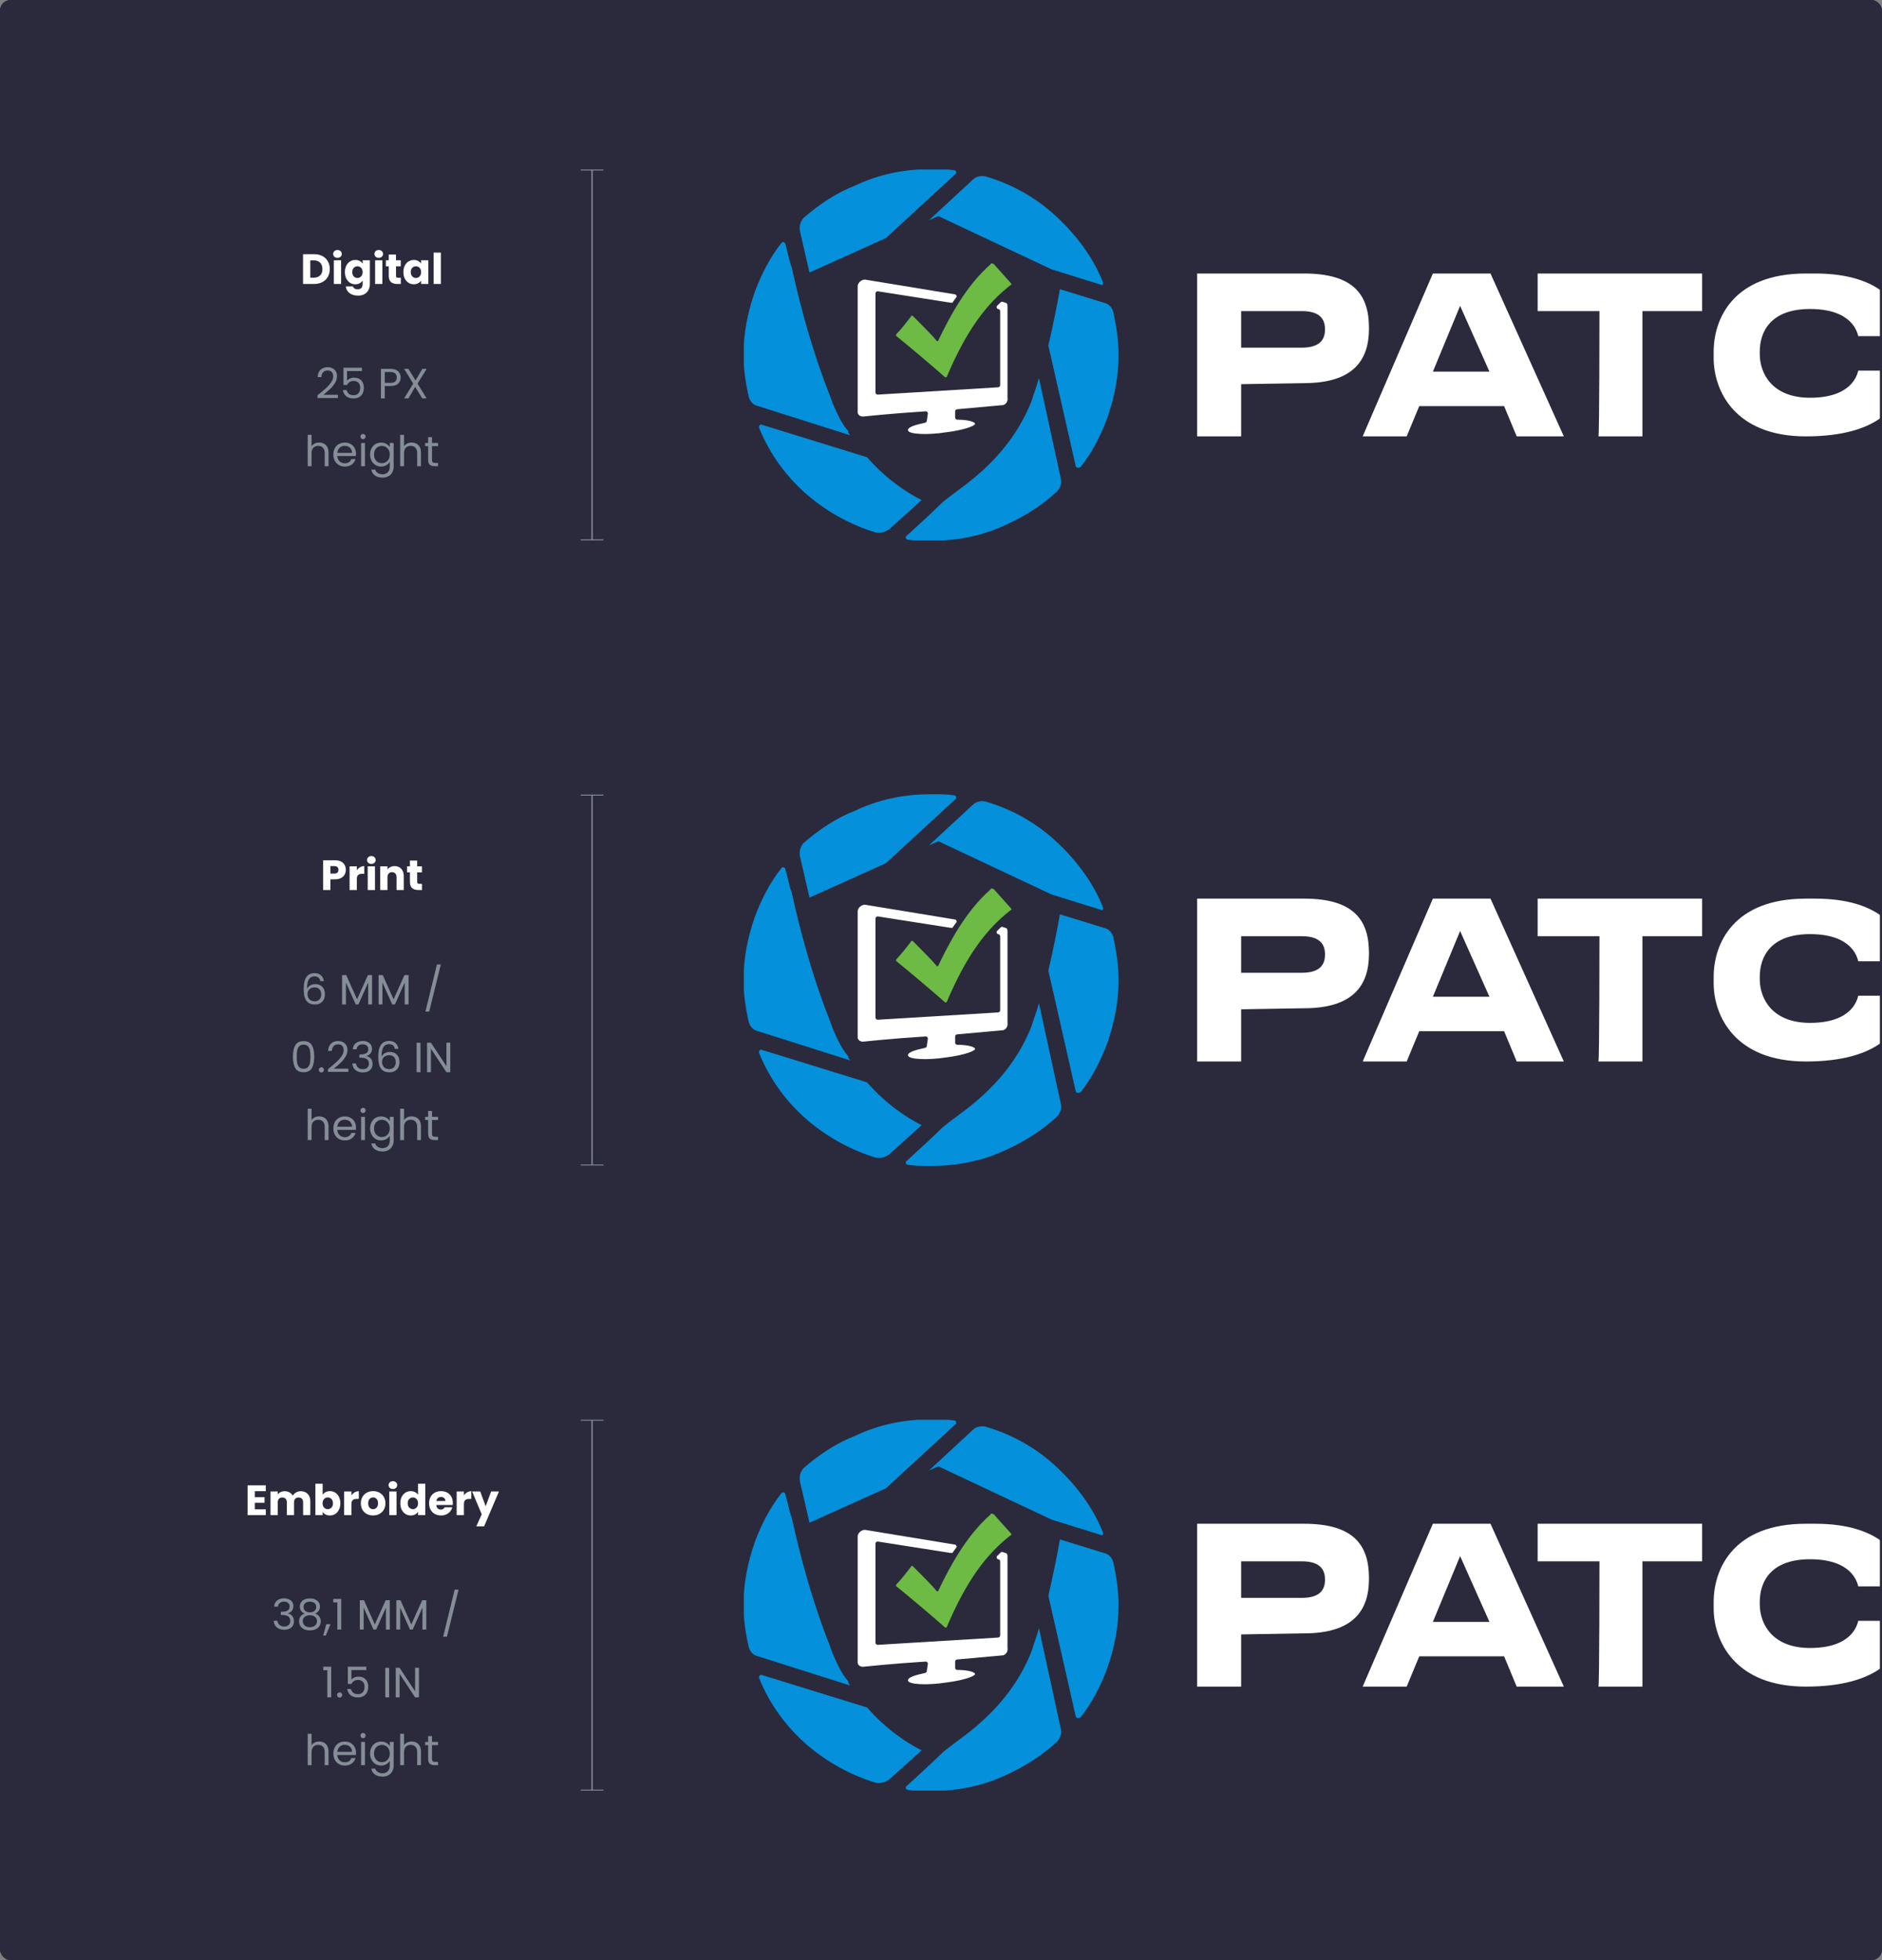 <?xml version="1.0" encoding="UTF-8"?> <svg xmlns="http://www.w3.org/2000/svg" width="888" height="925" viewBox="0 0 888 925" fill="none"><rect x="0" y="0" width="888" height="925" fill="#808080" stroke="none"/><g clip-path="url(#clip0_1130_1776)"><rect width="888" height="925" rx="5" fill="#2A2A3C"></rect><path d="M148.25 119.96C149.73 119.96 151.023 120.253 152.13 120.84C153.237 121.427 154.09 122.253 154.69 123.32C155.303 124.373 155.61 125.593 155.61 126.98C155.61 128.353 155.303 129.573 154.69 130.64C154.09 131.707 153.23 132.533 152.11 133.12C151.003 133.707 149.717 134 148.25 134H142.99V119.96H148.25ZM148.03 131.04C149.323 131.04 150.33 130.687 151.05 129.98C151.77 129.273 152.13 128.273 152.13 126.98C152.13 125.687 151.77 124.68 151.05 123.96C150.33 123.24 149.323 122.88 148.03 122.88H146.41V131.04H148.03ZM159.241 121.68C158.641 121.68 158.148 121.507 157.761 121.16C157.388 120.8 157.201 120.36 157.201 119.84C157.201 119.307 157.388 118.867 157.761 118.52C158.148 118.16 158.641 117.98 159.241 117.98C159.828 117.98 160.308 118.16 160.681 118.52C161.068 118.867 161.261 119.307 161.261 119.84C161.261 120.36 161.068 120.8 160.681 121.16C160.308 121.507 159.828 121.68 159.241 121.68ZM160.941 122.84V134H157.521V122.84H160.941ZM167.66 122.68C168.446 122.68 169.133 122.84 169.72 123.16C170.32 123.48 170.78 123.9 171.1 124.42V122.84H174.52V133.98C174.52 135.007 174.313 135.933 173.9 136.76C173.5 137.6 172.88 138.267 172.04 138.76C171.213 139.253 170.18 139.5 168.94 139.5C167.286 139.5 165.946 139.107 164.92 138.32C163.893 137.547 163.306 136.493 163.16 135.16H166.54C166.646 135.587 166.9 135.92 167.3 136.16C167.7 136.413 168.193 136.54 168.78 136.54C169.486 136.54 170.046 136.333 170.46 135.92C170.886 135.52 171.1 134.873 171.1 133.98V132.4C170.766 132.92 170.306 133.347 169.72 133.68C169.133 134 168.446 134.16 167.66 134.16C166.74 134.16 165.906 133.927 165.16 133.46C164.413 132.98 163.82 132.307 163.38 131.44C162.953 130.56 162.74 129.547 162.74 128.4C162.74 127.253 162.953 126.247 163.38 125.38C163.82 124.513 164.413 123.847 165.16 123.38C165.906 122.913 166.74 122.68 167.66 122.68ZM171.1 128.42C171.1 127.567 170.86 126.893 170.38 126.4C169.913 125.907 169.34 125.66 168.66 125.66C167.98 125.66 167.4 125.907 166.92 126.4C166.453 126.88 166.22 127.547 166.22 128.4C166.22 129.253 166.453 129.933 166.92 130.44C167.4 130.933 167.98 131.18 168.66 131.18C169.34 131.18 169.913 130.933 170.38 130.44C170.86 129.947 171.1 129.273 171.1 128.42ZM178.714 121.68C178.114 121.68 177.621 121.507 177.234 121.16C176.861 120.8 176.674 120.36 176.674 119.84C176.674 119.307 176.861 118.867 177.234 118.52C177.621 118.16 178.114 117.98 178.714 117.98C179.301 117.98 179.781 118.16 180.154 118.52C180.541 118.867 180.734 119.307 180.734 119.84C180.734 120.36 180.541 120.8 180.154 121.16C179.781 121.507 179.301 121.68 178.714 121.68ZM180.414 122.84V134H176.994V122.84H180.414ZM189.112 131.1V134H187.372C186.132 134 185.166 133.7 184.472 133.1C183.779 132.487 183.432 131.493 183.432 130.12V125.68H182.072V122.84H183.432V120.12H186.852V122.84H189.092V125.68H186.852V130.16C186.852 130.493 186.932 130.733 187.092 130.88C187.252 131.027 187.519 131.1 187.892 131.1H189.112ZM190.337 128.4C190.337 127.253 190.551 126.247 190.977 125.38C191.417 124.513 192.011 123.847 192.757 123.38C193.504 122.913 194.337 122.68 195.257 122.68C196.044 122.68 196.731 122.84 197.317 123.16C197.917 123.48 198.377 123.9 198.697 124.42V122.84H202.117V134H198.697V132.42C198.364 132.94 197.897 133.36 197.297 133.68C196.711 134 196.024 134.16 195.237 134.16C194.331 134.16 193.504 133.927 192.757 133.46C192.011 132.98 191.417 132.307 190.977 131.44C190.551 130.56 190.337 129.547 190.337 128.4ZM198.697 128.42C198.697 127.567 198.457 126.893 197.977 126.4C197.511 125.907 196.937 125.66 196.257 125.66C195.577 125.66 194.997 125.907 194.517 126.4C194.051 126.88 193.817 127.547 193.817 128.4C193.817 129.253 194.051 129.933 194.517 130.44C194.997 130.933 195.577 131.18 196.257 131.18C196.937 131.18 197.511 130.933 197.977 130.44C198.457 129.947 198.697 129.273 198.697 128.42ZM208.012 119.2V134H204.592V119.2H208.012Z" fill="white"></path><path d="M149.821 186.54C151.514 185.18 152.841 184.067 153.801 183.2C154.761 182.32 155.567 181.407 156.221 180.46C156.887 179.5 157.221 178.56 157.221 177.64C157.221 176.773 157.007 176.093 156.581 175.6C156.167 175.093 155.494 174.84 154.561 174.84C153.654 174.84 152.947 175.127 152.441 175.7C151.947 176.26 151.681 177.013 151.641 177.96H149.881C149.934 176.467 150.387 175.313 151.241 174.5C152.094 173.687 153.194 173.28 154.541 173.28C155.914 173.28 157.001 173.66 157.801 174.42C158.614 175.18 159.021 176.227 159.021 177.56C159.021 178.667 158.687 179.747 158.021 180.8C157.367 181.84 156.621 182.76 155.781 183.56C154.941 184.347 153.867 185.267 152.561 186.32H159.441V187.84H149.821V186.54ZM170.765 175.12H163.745V179.68C164.051 179.253 164.505 178.907 165.105 178.64C165.705 178.36 166.351 178.22 167.045 178.22C168.151 178.22 169.051 178.453 169.745 178.92C170.438 179.373 170.931 179.967 171.225 180.7C171.531 181.42 171.685 182.187 171.685 183C171.685 183.96 171.505 184.82 171.145 185.58C170.785 186.34 170.231 186.94 169.485 187.38C168.751 187.82 167.838 188.04 166.745 188.04C165.345 188.04 164.211 187.68 163.345 186.96C162.478 186.24 161.951 185.28 161.765 184.08H163.545C163.718 184.84 164.085 185.433 164.645 185.86C165.205 186.287 165.911 186.5 166.765 186.5C167.818 186.5 168.611 186.187 169.145 185.56C169.678 184.92 169.945 184.08 169.945 183.04C169.945 182 169.678 181.2 169.145 180.64C168.611 180.067 167.825 179.78 166.785 179.78C166.078 179.78 165.458 179.953 164.925 180.3C164.405 180.633 164.025 181.093 163.785 181.68H162.065V173.52H170.765V175.12ZM189.055 178.14C189.055 179.3 188.655 180.267 187.855 181.04C187.069 181.8 185.862 182.18 184.235 182.18H181.555V188H179.735V174.06H184.235C185.809 174.06 187.002 174.44 187.815 175.2C188.642 175.96 189.055 176.94 189.055 178.14ZM184.235 180.68C185.249 180.68 185.995 180.46 186.475 180.02C186.955 179.58 187.195 178.953 187.195 178.14C187.195 176.42 186.209 175.56 184.235 175.56H181.555V180.68H184.235ZM197.017 181.04L201.297 188H199.237L195.897 182.56L192.717 188H190.697L194.957 181.04L190.677 174.06H192.717L196.077 179.52L199.277 174.06H201.317L197.017 181.04ZM150.625 208.84C151.451 208.84 152.198 209.02 152.865 209.38C153.531 209.727 154.051 210.253 154.425 210.96C154.811 211.667 155.005 212.527 155.005 213.54V220H153.205V213.8C153.205 212.707 152.931 211.873 152.385 211.3C151.838 210.713 151.091 210.42 150.145 210.42C149.185 210.42 148.418 210.72 147.845 211.32C147.285 211.92 147.005 212.793 147.005 213.94V220H145.185V205.2H147.005V210.6C147.365 210.04 147.858 209.607 148.485 209.3C149.125 208.993 149.838 208.84 150.625 208.84ZM167.978 214.1C167.978 214.447 167.958 214.813 167.918 215.2H159.158C159.224 216.28 159.591 217.127 160.258 217.74C160.938 218.34 161.758 218.64 162.718 218.64C163.504 218.64 164.158 218.46 164.678 218.1C165.211 217.727 165.584 217.233 165.798 216.62H167.758C167.464 217.673 166.878 218.533 165.998 219.2C165.118 219.853 164.024 220.18 162.718 220.18C161.678 220.18 160.744 219.947 159.918 219.48C159.104 219.013 158.464 218.353 157.998 217.5C157.531 216.633 157.298 215.633 157.298 214.5C157.298 213.367 157.524 212.373 157.978 211.52C158.431 210.667 159.064 210.013 159.878 209.56C160.704 209.093 161.651 208.86 162.718 208.86C163.758 208.86 164.678 209.087 165.478 209.54C166.278 209.993 166.891 210.62 167.318 211.42C167.758 212.207 167.978 213.1 167.978 214.1ZM166.098 213.72C166.098 213.027 165.944 212.433 165.638 211.94C165.331 211.433 164.911 211.053 164.378 210.8C163.858 210.533 163.278 210.4 162.638 210.4C161.718 210.4 160.931 210.693 160.278 211.28C159.638 211.867 159.271 212.68 159.178 213.72H166.098ZM171.32 207.26C170.973 207.26 170.68 207.14 170.44 206.9C170.2 206.66 170.08 206.367 170.08 206.02C170.08 205.673 170.2 205.38 170.44 205.14C170.68 204.9 170.973 204.78 171.32 204.78C171.653 204.78 171.933 204.9 172.16 205.14C172.4 205.38 172.52 205.673 172.52 206.02C172.52 206.367 172.4 206.66 172.16 206.9C171.933 207.14 171.653 207.26 171.32 207.26ZM172.2 209.04V220H170.38V209.04H172.2ZM179.822 208.86C180.768 208.86 181.595 209.067 182.302 209.48C183.022 209.893 183.555 210.413 183.902 211.04V209.04H185.742V220.24C185.742 221.24 185.528 222.127 185.102 222.9C184.675 223.687 184.062 224.3 183.262 224.74C182.475 225.18 181.555 225.4 180.502 225.4C179.062 225.4 177.862 225.06 176.902 224.38C175.942 223.7 175.375 222.773 175.202 221.6H177.002C177.202 222.267 177.615 222.8 178.242 223.2C178.868 223.613 179.622 223.82 180.502 223.82C181.502 223.82 182.315 223.507 182.942 222.88C183.582 222.253 183.902 221.373 183.902 220.24V217.94C183.542 218.58 183.008 219.113 182.302 219.54C181.595 219.967 180.768 220.18 179.822 220.18C178.848 220.18 177.962 219.94 177.162 219.46C176.375 218.98 175.755 218.307 175.302 217.44C174.848 216.573 174.622 215.587 174.622 214.48C174.622 213.36 174.848 212.38 175.302 211.54C175.755 210.687 176.375 210.027 177.162 209.56C177.962 209.093 178.848 208.86 179.822 208.86ZM183.902 214.5C183.902 213.673 183.735 212.953 183.402 212.34C183.068 211.727 182.615 211.26 182.042 210.94C181.482 210.607 180.862 210.44 180.182 210.44C179.502 210.44 178.882 210.6 178.322 210.92C177.762 211.24 177.315 211.707 176.982 212.32C176.648 212.933 176.482 213.653 176.482 214.48C176.482 215.32 176.648 216.053 176.982 216.68C177.315 217.293 177.762 217.767 178.322 218.1C178.882 218.42 179.502 218.58 180.182 218.58C180.862 218.58 181.482 218.42 182.042 218.1C182.615 217.767 183.068 217.293 183.402 216.68C183.735 216.053 183.902 215.327 183.902 214.5ZM194.257 208.84C195.084 208.84 195.831 209.02 196.497 209.38C197.164 209.727 197.684 210.253 198.057 210.96C198.444 211.667 198.637 212.527 198.637 213.54V220H196.837V213.8C196.837 212.707 196.564 211.873 196.017 211.3C195.471 210.713 194.724 210.42 193.777 210.42C192.817 210.42 192.051 210.72 191.477 211.32C190.917 211.92 190.637 212.793 190.637 213.94V220H188.817V205.2H190.637V210.6C190.997 210.04 191.491 209.607 192.117 209.3C192.757 208.993 193.471 208.84 194.257 208.84ZM203.83 210.54V217C203.83 217.533 203.944 217.913 204.17 218.14C204.397 218.353 204.79 218.46 205.35 218.46H206.69V220H205.05C204.037 220 203.277 219.767 202.77 219.3C202.264 218.833 202.01 218.067 202.01 217V210.54H200.59V209.04H202.01V206.28H203.83V209.04H206.69V210.54H203.83Z" fill="#858D97"></path><g clip-path="url(#clip1_1130_1776)"><path d="M585.621 181.294V205.928H564.858V129.07H615.282C639.01 129.07 645.931 139.417 645.931 154.69V155.182C645.931 169.963 638.516 180.802 615.282 180.802L585.621 181.294ZM585.621 164.051H614.293C621.708 164.051 625.169 161.095 625.169 155.675V155.182C625.169 149.763 621.708 146.807 614.293 146.807H585.621V164.051Z" fill="white"></path><path d="M709.7 191.641H669.658L663.726 205.928H642.964L676.085 129.07H703.274L737.878 205.928H715.633L709.7 191.641ZM688.938 144.343L676.085 175.382H702.78L688.938 144.343Z" fill="white"></path><path d="M754.687 146.807H725.521V129.07H803.133V146.807H774.955V205.928H754.193C754.687 205.928 754.687 146.807 754.687 146.807Z" fill="white"></path><path d="M852.072 205.928C818.456 205.928 808.57 184.25 808.57 168.977V166.021C808.57 150.256 817.962 129.07 852.072 129.07H856.521C887.665 129.07 898.54 144.343 898.54 158.138V158.631H876.789C876.295 156.66 873.823 145.821 854.049 145.821C835.759 145.821 830.321 156.168 830.321 166.021V167.007C830.321 176.368 836.253 187.699 854.049 187.699C873.823 187.699 876.295 176.86 876.789 174.89H898.54V175.382C898.54 191.148 886.676 205.928 852.072 205.928Z" fill="white"></path><path d="M475.381 187.703V144.347C475.381 143.362 474.887 142.869 474.392 142.869L472.909 142.377C472.415 142.377 472.415 142.377 471.92 142.869C471.426 143.362 470.932 143.855 470.437 144.347C469.943 144.84 470.437 145.825 470.932 145.825C471.426 145.825 471.92 146.318 471.92 146.811V181.791C471.92 182.284 471.426 182.776 470.932 182.776L414.082 186.225C413.588 186.225 413.093 185.732 413.093 185.24V138.435C413.093 137.942 413.588 137.45 414.082 137.45L448.686 142.869C449.181 142.869 449.675 142.869 449.675 142.377C450.169 141.884 450.664 140.899 451.158 140.406C451.652 139.913 451.158 138.928 450.664 138.928L408.644 132.03C406.667 131.538 404.69 133.508 404.69 134.986V194.601C404.69 195.586 405.678 196.571 407.161 196.571C407.161 196.571 421.003 195.093 436.822 194.108C437.316 194.108 437.811 194.601 437.811 195.093L437.316 198.542C437.316 199.035 436.822 199.527 436.328 199.527C431.879 200.513 428.418 201.498 428.418 202.976C428.418 204.947 437.316 205.44 446.709 203.962C454.618 202.976 460.056 201.006 460.056 200.02C460.056 199.035 456.596 198.049 451.652 198.049C451.158 198.049 450.664 197.557 450.664 197.064V194.108C450.664 193.615 451.158 193.123 451.652 193.123C463.022 192.137 472.909 191.152 473.404 191.152C475.875 190.167 475.381 187.703 475.381 187.703Z" fill="white"></path><path d="M467.473 124.643C455.608 134.989 447.699 150.262 442.755 160.609C442.755 161.101 441.767 161.101 441.767 160.609C439.789 158.145 432.868 151.248 430.891 149.277C430.397 148.784 429.902 148.784 429.902 149.277C428.419 151.248 424.959 155.682 422.981 157.653C422.487 158.145 422.981 158.638 422.981 158.638C427.925 162.579 440.778 173.418 445.721 177.852C446.216 178.345 446.71 177.852 446.71 177.852C456.103 155.682 465.495 143.365 476.865 134.497C477.359 134.497 477.359 134.004 476.865 133.511L468.956 124.643C467.967 124.15 467.473 124.15 467.473 124.643Z" fill="#6DBA44"></path><path d="M450.17 80.299C446.709 79.807 442.754 79.807 439.294 79.807C426.441 79.807 414.577 82.27 403.207 87.689C394.309 91.138 386.399 96.558 378.984 102.963C377.501 104.933 377.006 106.904 377.501 109.367L381.95 128.582L418.037 112.324L450.664 82.27C451.653 81.777 451.158 80.299 450.17 80.299Z" fill="#0490DA"></path><path d="M500.099 136.465C499.11 142.377 497.133 152.231 494.661 163.07L507.514 219.728C507.514 220.713 508.997 221.206 509.986 220.221C515.424 213.323 519.378 205.44 522.345 197.557C525.805 187.704 527.782 177.85 527.782 167.504C527.782 160.606 526.794 154.202 525.311 147.304C524.816 145.333 523.333 143.363 520.861 142.87L500.099 136.465Z" fill="#0490DA"></path><path d="M490.211 178.344C489.223 182.285 487.739 185.734 486.751 189.183C481.313 202.978 472.415 214.802 460.056 225.148C456.596 228.104 453.135 230.568 449.181 233.524C447.203 235.002 445.226 236.48 443.248 238.451C440.282 241.407 433.856 247.319 427.924 252.738C426.935 253.231 427.429 254.709 428.418 254.709C431.878 255.202 435.339 255.202 439.294 255.202C452.147 255.202 464.011 252.738 475.381 247.319C483.785 243.378 491.694 238.451 498.615 232.046C500.098 230.568 501.087 228.104 500.592 226.134L490.211 178.344Z" fill="#0490DA"></path><path d="M434.845 235.987C428.913 233.031 418.531 226.626 409.139 215.787L359.704 200.514C358.716 200.021 357.727 201.007 358.221 201.992C363.165 214.309 371.074 225.148 381.456 234.016C390.848 241.899 401.724 247.811 413.094 251.26C415.071 251.753 417.543 251.26 419.52 249.782L434.845 235.987Z" fill="#0490DA"></path><path d="M401.23 205.442C400.735 204.949 400.241 204.457 400.241 203.471C396.781 199.53 394.803 194.603 392.826 190.169C391.343 185.735 389.366 181.301 387.883 176.867C382.939 163.072 377.996 146.321 373.547 126.121C372.063 122.179 371.569 118.238 370.58 115.282C370.58 114.296 369.097 113.804 368.603 114.789C363.165 121.687 359.211 129.569 356.244 137.452C352.784 147.306 350.807 157.16 350.807 167.506C350.807 173.911 351.795 180.808 353.278 187.213C353.773 189.184 355.256 191.154 357.727 191.647L401.23 205.442Z" fill="#0490DA"></path><path d="M520.366 133.016C515.423 120.699 507.019 109.86 497.132 100.992C487.739 92.616 476.864 86.704 464.999 83.255C463.022 82.762 460.55 83.255 459.067 84.733L438.305 103.948L442.754 101.977L496.143 127.104L519.872 134.494C519.872 134.986 520.86 134.001 520.366 133.016Z" fill="#0490DA"></path></g><path d="M279.046 254.562V80.442H279.676V254.562H284.722V255H274V254.562H279.046ZM284.722 80V80.438H274V80H284.722Z" fill="#858D97"></path><path d="M163.172 410.48C163.172 411.293 162.986 412.04 162.612 412.72C162.239 413.387 161.666 413.927 160.892 414.34C160.119 414.753 159.159 414.96 158.012 414.96H155.892V420H152.472V405.96H158.012C159.132 405.96 160.079 406.153 160.852 406.54C161.626 406.927 162.206 407.46 162.592 408.14C162.979 408.82 163.172 409.6 163.172 410.48ZM157.752 412.24C158.406 412.24 158.892 412.087 159.212 411.78C159.532 411.473 159.692 411.04 159.692 410.48C159.692 409.92 159.532 409.487 159.212 409.18C158.892 408.873 158.406 408.72 157.752 408.72H155.892V412.24H157.752ZM168.373 410.7C168.773 410.087 169.273 409.607 169.873 409.26C170.473 408.9 171.14 408.72 171.873 408.72V412.34H170.933C170.08 412.34 169.44 412.527 169.013 412.9C168.586 413.26 168.373 413.9 168.373 414.82V420H164.953V408.84H168.373V410.7ZM175.228 407.68C174.628 407.68 174.134 407.507 173.748 407.16C173.374 406.8 173.188 406.36 173.188 405.84C173.188 405.307 173.374 404.867 173.748 404.52C174.134 404.16 174.628 403.98 175.228 403.98C175.814 403.98 176.294 404.16 176.668 404.52C177.054 404.867 177.248 405.307 177.248 405.84C177.248 406.36 177.054 406.8 176.668 407.16C176.294 407.507 175.814 407.68 175.228 407.68ZM176.928 408.84V420H173.508V408.84H176.928ZM186.206 408.72C187.513 408.72 188.553 409.147 189.326 410C190.113 410.84 190.506 412 190.506 413.48V420H187.106V413.94C187.106 413.193 186.913 412.613 186.526 412.2C186.139 411.787 185.619 411.58 184.966 411.58C184.313 411.58 183.793 411.787 183.406 412.2C183.019 412.613 182.826 413.193 182.826 413.94V420H179.406V408.84H182.826V410.32C183.173 409.827 183.639 409.44 184.226 409.16C184.813 408.867 185.473 408.72 186.206 408.72ZM199.103 417.1V420H197.363C196.123 420 195.156 419.7 194.463 419.1C193.769 418.487 193.423 417.493 193.423 416.12V411.68H192.063V408.84H193.423V406.12H196.843V408.84H199.083V411.68H196.843V416.16C196.843 416.493 196.923 416.733 197.083 416.88C197.243 417.027 197.509 417.1 197.883 417.1H199.103Z" fill="white"></path><path d="M151.138 462.98C150.845 461.5 149.931 460.76 148.398 460.76C147.211 460.76 146.325 461.22 145.738 462.14C145.151 463.047 144.865 464.547 144.878 466.64C145.185 465.947 145.691 465.407 146.398 465.02C147.118 464.62 147.918 464.42 148.798 464.42C150.171 464.42 151.265 464.847 152.078 465.7C152.905 466.553 153.318 467.733 153.318 469.24C153.318 470.147 153.138 470.96 152.778 471.68C152.431 472.4 151.898 472.973 151.178 473.4C150.471 473.827 149.611 474.04 148.598 474.04C147.225 474.04 146.151 473.733 145.378 473.12C144.605 472.507 144.065 471.66 143.758 470.58C143.451 469.5 143.298 468.167 143.298 466.58C143.298 461.687 145.005 459.24 148.418 459.24C149.725 459.24 150.751 459.593 151.498 460.3C152.245 461.007 152.685 461.9 152.818 462.98H151.138ZM148.418 465.96C147.845 465.96 147.305 466.08 146.798 466.32C146.291 466.547 145.878 466.9 145.558 467.38C145.251 467.847 145.098 468.42 145.098 469.1C145.098 470.113 145.391 470.94 145.978 471.58C146.565 472.207 147.405 472.52 148.498 472.52C149.431 472.52 150.171 472.233 150.718 471.66C151.278 471.073 151.558 470.287 151.558 469.3C151.558 468.26 151.291 467.447 150.758 466.86C150.225 466.26 149.445 465.96 148.418 465.96ZM175.545 460.16V474H173.725V463.68L169.125 474H167.845L163.225 463.66V474H161.405V460.16H163.365L168.485 471.6L173.605 460.16H175.545ZM192.772 460.16V474H190.952V463.68L186.352 474H185.072L180.452 463.66V474H178.632V460.16H180.592L185.712 471.6L190.832 460.16H192.772ZM207.99 455.16L202.51 477.4H200.71L206.17 455.16H207.99ZM138.215 498.62C138.215 496.327 138.588 494.54 139.335 493.26C140.081 491.967 141.388 491.32 143.255 491.32C145.108 491.32 146.408 491.967 147.155 493.26C147.901 494.54 148.275 496.327 148.275 498.62C148.275 500.953 147.901 502.767 147.155 504.06C146.408 505.353 145.108 506 143.255 506C141.388 506 140.081 505.353 139.335 504.06C138.588 502.767 138.215 500.953 138.215 498.62ZM146.475 498.62C146.475 497.46 146.395 496.48 146.235 495.68C146.088 494.867 145.775 494.213 145.295 493.72C144.828 493.227 144.148 492.98 143.255 492.98C142.348 492.98 141.655 493.227 141.175 493.72C140.708 494.213 140.395 494.867 140.235 495.68C140.088 496.48 140.015 497.46 140.015 498.62C140.015 499.82 140.088 500.827 140.235 501.64C140.395 502.453 140.708 503.107 141.175 503.6C141.655 504.093 142.348 504.34 143.255 504.34C144.148 504.34 144.828 504.093 145.295 503.6C145.775 503.107 146.088 502.453 146.235 501.64C146.395 500.827 146.475 499.82 146.475 498.62ZM151.653 506.12C151.307 506.12 151.013 506 150.773 505.76C150.533 505.52 150.413 505.227 150.413 504.88C150.413 504.533 150.533 504.24 150.773 504C151.013 503.76 151.307 503.64 151.653 503.64C151.987 503.64 152.267 503.76 152.493 504C152.733 504.24 152.853 504.533 152.853 504.88C152.853 505.227 152.733 505.52 152.493 505.76C152.267 506 151.987 506.12 151.653 506.12ZM154.752 504.54C156.446 503.18 157.772 502.067 158.732 501.2C159.692 500.32 160.499 499.407 161.152 498.46C161.819 497.5 162.152 496.56 162.152 495.64C162.152 494.773 161.939 494.093 161.512 493.6C161.099 493.093 160.426 492.84 159.492 492.84C158.586 492.84 157.879 493.127 157.372 493.7C156.879 494.26 156.612 495.013 156.572 495.96H154.812C154.866 494.467 155.319 493.313 156.172 492.5C157.026 491.687 158.126 491.28 159.472 491.28C160.846 491.28 161.932 491.66 162.732 492.42C163.546 493.18 163.952 494.227 163.952 495.56C163.952 496.667 163.619 497.747 162.952 498.8C162.299 499.84 161.552 500.76 160.712 501.56C159.872 502.347 158.799 503.267 157.492 504.32H164.372V505.84H154.752V504.54ZM166.436 495.18C166.53 493.953 167.003 492.993 167.856 492.3C168.71 491.607 169.816 491.26 171.176 491.26C172.083 491.26 172.863 491.427 173.516 491.76C174.183 492.08 174.683 492.52 175.016 493.08C175.363 493.64 175.536 494.273 175.536 494.98C175.536 495.807 175.296 496.52 174.816 497.12C174.35 497.72 173.736 498.107 172.976 498.28V498.38C173.843 498.593 174.53 499.013 175.036 499.64C175.543 500.267 175.796 501.087 175.796 502.1C175.796 502.86 175.623 503.547 175.276 504.16C174.93 504.76 174.41 505.233 173.716 505.58C173.023 505.927 172.19 506.1 171.216 506.1C169.803 506.1 168.643 505.733 167.736 505C166.83 504.253 166.323 503.2 166.216 501.84H167.976C168.07 502.64 168.396 503.293 168.956 503.8C169.516 504.307 170.263 504.56 171.196 504.56C172.13 504.56 172.836 504.32 173.316 503.84C173.81 503.347 174.056 502.713 174.056 501.94C174.056 500.94 173.723 500.22 173.056 499.78C172.39 499.34 171.383 499.12 170.036 499.12H169.576V497.6H170.056C171.283 497.587 172.21 497.387 172.836 497C173.463 496.6 173.776 495.987 173.776 495.16C173.776 494.453 173.543 493.887 173.076 493.46C172.623 493.033 171.97 492.82 171.116 492.82C170.29 492.82 169.623 493.033 169.116 493.46C168.61 493.887 168.31 494.46 168.216 495.18H166.436ZM186.314 494.98C186.02 493.5 185.107 492.76 183.574 492.76C182.387 492.76 181.5 493.22 180.914 494.14C180.327 495.047 180.04 496.547 180.054 498.64C180.36 497.947 180.867 497.407 181.574 497.02C182.294 496.62 183.094 496.42 183.974 496.42C185.347 496.42 186.44 496.847 187.254 497.7C188.08 498.553 188.494 499.733 188.494 501.24C188.494 502.147 188.314 502.96 187.954 503.68C187.607 504.4 187.074 504.973 186.354 505.4C185.647 505.827 184.787 506.04 183.774 506.04C182.4 506.04 181.327 505.733 180.554 505.12C179.78 504.507 179.24 503.66 178.934 502.58C178.627 501.5 178.474 500.167 178.474 498.58C178.474 493.687 180.18 491.24 183.594 491.24C184.9 491.24 185.927 491.593 186.674 492.3C187.42 493.007 187.86 493.9 187.994 494.98H186.314ZM183.594 497.96C183.02 497.96 182.48 498.08 181.974 498.32C181.467 498.547 181.054 498.9 180.734 499.38C180.427 499.847 180.274 500.42 180.274 501.1C180.274 502.113 180.567 502.94 181.154 503.58C181.74 504.207 182.58 504.52 183.674 504.52C184.607 504.52 185.347 504.233 185.894 503.66C186.454 503.073 186.734 502.287 186.734 501.3C186.734 500.26 186.467 499.447 185.934 498.86C185.4 498.26 184.62 497.96 183.594 497.96ZM198.401 492.06V506H196.581V492.06H198.401ZM212.463 506H210.643L203.323 494.9V506H201.503V492.04H203.323L210.643 503.12V492.04H212.463V506ZM150.625 526.84C151.451 526.84 152.198 527.02 152.865 527.38C153.531 527.727 154.051 528.253 154.425 528.96C154.811 529.667 155.005 530.527 155.005 531.54V538H153.205V531.8C153.205 530.707 152.931 529.873 152.385 529.3C151.838 528.713 151.091 528.42 150.145 528.42C149.185 528.42 148.418 528.72 147.845 529.32C147.285 529.92 147.005 530.793 147.005 531.94V538H145.185V523.2H147.005V528.6C147.365 528.04 147.858 527.607 148.485 527.3C149.125 526.993 149.838 526.84 150.625 526.84ZM167.978 532.1C167.978 532.447 167.958 532.813 167.918 533.2H159.158C159.224 534.28 159.591 535.127 160.258 535.74C160.938 536.34 161.758 536.64 162.718 536.64C163.504 536.64 164.158 536.46 164.678 536.1C165.211 535.727 165.584 535.233 165.798 534.62H167.758C167.464 535.673 166.878 536.533 165.998 537.2C165.118 537.853 164.024 538.18 162.718 538.18C161.678 538.18 160.744 537.947 159.918 537.48C159.104 537.013 158.464 536.353 157.998 535.5C157.531 534.633 157.298 533.633 157.298 532.5C157.298 531.367 157.524 530.373 157.978 529.52C158.431 528.667 159.064 528.013 159.878 527.56C160.704 527.093 161.651 526.86 162.718 526.86C163.758 526.86 164.678 527.087 165.478 527.54C166.278 527.993 166.891 528.62 167.318 529.42C167.758 530.207 167.978 531.1 167.978 532.1ZM166.098 531.72C166.098 531.027 165.944 530.433 165.638 529.94C165.331 529.433 164.911 529.053 164.378 528.8C163.858 528.533 163.278 528.4 162.638 528.4C161.718 528.4 160.931 528.693 160.278 529.28C159.638 529.867 159.271 530.68 159.178 531.72H166.098ZM171.32 525.26C170.973 525.26 170.68 525.14 170.44 524.9C170.2 524.66 170.08 524.367 170.08 524.02C170.08 523.673 170.2 523.38 170.44 523.14C170.68 522.9 170.973 522.78 171.32 522.78C171.653 522.78 171.933 522.9 172.16 523.14C172.4 523.38 172.52 523.673 172.52 524.02C172.52 524.367 172.4 524.66 172.16 524.9C171.933 525.14 171.653 525.26 171.32 525.26ZM172.2 527.04V538H170.38V527.04H172.2ZM179.822 526.86C180.768 526.86 181.595 527.067 182.302 527.48C183.022 527.893 183.555 528.413 183.902 529.04V527.04H185.742V538.24C185.742 539.24 185.528 540.127 185.102 540.9C184.675 541.687 184.062 542.3 183.262 542.74C182.475 543.18 181.555 543.4 180.502 543.4C179.062 543.4 177.862 543.06 176.902 542.38C175.942 541.7 175.375 540.773 175.202 539.6H177.002C177.202 540.267 177.615 540.8 178.242 541.2C178.868 541.613 179.622 541.82 180.502 541.82C181.502 541.82 182.315 541.507 182.942 540.88C183.582 540.253 183.902 539.373 183.902 538.24V535.94C183.542 536.58 183.008 537.113 182.302 537.54C181.595 537.967 180.768 538.18 179.822 538.18C178.848 538.18 177.962 537.94 177.162 537.46C176.375 536.98 175.755 536.307 175.302 535.44C174.848 534.573 174.622 533.587 174.622 532.48C174.622 531.36 174.848 530.38 175.302 529.54C175.755 528.687 176.375 528.027 177.162 527.56C177.962 527.093 178.848 526.86 179.822 526.86ZM183.902 532.5C183.902 531.673 183.735 530.953 183.402 530.34C183.068 529.727 182.615 529.26 182.042 528.94C181.482 528.607 180.862 528.44 180.182 528.44C179.502 528.44 178.882 528.6 178.322 528.92C177.762 529.24 177.315 529.707 176.982 530.32C176.648 530.933 176.482 531.653 176.482 532.48C176.482 533.32 176.648 534.053 176.982 534.68C177.315 535.293 177.762 535.767 178.322 536.1C178.882 536.42 179.502 536.58 180.182 536.58C180.862 536.58 181.482 536.42 182.042 536.1C182.615 535.767 183.068 535.293 183.402 534.68C183.735 534.053 183.902 533.327 183.902 532.5ZM194.257 526.84C195.084 526.84 195.831 527.02 196.497 527.38C197.164 527.727 197.684 528.253 198.057 528.96C198.444 529.667 198.637 530.527 198.637 531.54V538H196.837V531.8C196.837 530.707 196.564 529.873 196.017 529.3C195.471 528.713 194.724 528.42 193.777 528.42C192.817 528.42 192.051 528.72 191.477 529.32C190.917 529.92 190.637 530.793 190.637 531.94V538H188.817V523.2H190.637V528.6C190.997 528.04 191.491 527.607 192.117 527.3C192.757 526.993 193.471 526.84 194.257 526.84ZM203.83 528.54V535C203.83 535.533 203.944 535.913 204.17 536.14C204.397 536.353 204.79 536.46 205.35 536.46H206.69V538H205.05C204.037 538 203.277 537.767 202.77 537.3C202.264 536.833 202.01 536.067 202.01 535V528.54H200.59V527.04H202.01V524.28H203.83V527.04H206.69V528.54H203.83Z" fill="#858D97"></path><g clip-path="url(#clip2_1130_1776)"><path d="M585.621 476.294V500.928H564.858V424.07H615.282C639.01 424.07 645.931 434.417 645.931 449.69V450.182C645.931 464.963 638.516 475.802 615.282 475.802L585.621 476.294ZM585.621 459.051H614.293C621.708 459.051 625.169 456.095 625.169 450.675V450.182C625.169 444.763 621.708 441.807 614.293 441.807H585.621V459.051Z" fill="white"></path><path d="M709.7 486.641H669.658L663.726 500.928H642.964L676.085 424.07H703.274L737.878 500.928H715.633L709.7 486.641ZM688.938 439.343L676.085 470.382H702.78L688.938 439.343Z" fill="white"></path><path d="M754.687 441.807H725.521V424.07H803.133V441.807H774.955V500.928H754.193C754.687 500.928 754.687 441.807 754.687 441.807Z" fill="white"></path><path d="M852.072 500.928C818.456 500.928 808.57 479.25 808.57 463.977V461.021C808.57 445.256 817.962 424.07 852.072 424.07H856.521C887.665 424.07 898.54 439.343 898.54 453.138V453.631H876.789C876.295 451.66 873.823 440.821 854.049 440.821C835.759 440.821 830.321 451.168 830.321 461.021V462.007C830.321 471.368 836.253 482.699 854.049 482.699C873.823 482.699 876.295 471.86 876.789 469.89H898.54V470.382C898.54 486.148 886.676 500.928 852.072 500.928Z" fill="white"></path><path d="M475.381 482.703V439.347C475.381 438.362 474.887 437.869 474.392 437.869L472.909 437.377C472.415 437.377 472.415 437.377 471.92 437.869C471.426 438.362 470.932 438.855 470.437 439.347C469.943 439.84 470.437 440.825 470.932 440.825C471.426 440.825 471.92 441.318 471.92 441.811V476.791C471.92 477.284 471.426 477.776 470.932 477.776L414.082 481.225C413.588 481.225 413.093 480.732 413.093 480.24V433.435C413.093 432.942 413.588 432.45 414.082 432.45L448.686 437.869C449.181 437.869 449.675 437.869 449.675 437.377C450.169 436.884 450.664 435.899 451.158 435.406C451.652 434.913 451.158 433.928 450.664 433.928L408.644 427.03C406.667 426.538 404.69 428.508 404.69 429.986V489.601C404.69 490.586 405.678 491.571 407.161 491.571C407.161 491.571 421.003 490.093 436.822 489.108C437.316 489.108 437.811 489.601 437.811 490.093L437.316 493.542C437.316 494.035 436.822 494.527 436.328 494.527C431.879 495.513 428.418 496.498 428.418 497.976C428.418 499.947 437.316 500.44 446.709 498.962C454.618 497.976 460.056 496.006 460.056 495.02C460.056 494.035 456.596 493.049 451.652 493.049C451.158 493.049 450.664 492.557 450.664 492.064V489.108C450.664 488.615 451.158 488.123 451.652 488.123C463.022 487.137 472.909 486.152 473.404 486.152C475.875 485.167 475.381 482.703 475.381 482.703Z" fill="white"></path><path d="M467.473 419.643C455.608 429.989 447.699 445.262 442.755 455.609C442.755 456.101 441.767 456.101 441.767 455.609C439.789 453.145 432.868 446.248 430.891 444.277C430.397 443.784 429.902 443.784 429.902 444.277C428.419 446.248 424.959 450.682 422.981 452.653C422.487 453.145 422.981 453.638 422.981 453.638C427.925 457.579 440.778 468.418 445.721 472.852C446.216 473.345 446.71 472.852 446.71 472.852C456.103 450.682 465.495 438.365 476.865 429.497C477.359 429.497 477.359 429.004 476.865 428.511L468.956 419.643C467.967 419.15 467.473 419.15 467.473 419.643Z" fill="#6DBA44"></path><path d="M450.17 375.299C446.709 374.807 442.754 374.807 439.294 374.807C426.441 374.807 414.577 377.27 403.207 382.69C394.309 386.138 386.399 391.558 378.984 397.963C377.501 399.933 377.006 401.904 377.501 404.367L381.95 423.582L418.037 407.324L450.664 377.27C451.653 376.777 451.158 375.299 450.17 375.299Z" fill="#0490DA"></path><path d="M500.099 431.465C499.11 437.377 497.133 447.231 494.661 458.07L507.514 514.728C507.514 515.713 508.997 516.206 509.986 515.221C515.424 508.323 519.378 500.44 522.345 492.557C525.805 482.704 527.782 472.85 527.782 462.504C527.782 455.606 526.794 449.202 525.311 442.304C524.816 440.333 523.333 438.363 520.861 437.87L500.099 431.465Z" fill="#0490DA"></path><path d="M490.211 473.344C489.223 477.285 487.739 480.734 486.751 484.183C481.313 497.978 472.415 509.802 460.056 520.148C456.596 523.104 453.135 525.568 449.181 528.524C447.203 530.002 445.226 531.48 443.248 533.451C440.282 536.407 433.856 542.319 427.924 547.738C426.935 548.231 427.429 549.709 428.418 549.709C431.878 550.202 435.339 550.202 439.294 550.202C452.147 550.202 464.011 547.738 475.381 542.319C483.785 538.378 491.694 533.451 498.615 527.046C500.098 525.568 501.087 523.104 500.592 521.134L490.211 473.344Z" fill="#0490DA"></path><path d="M434.845 530.987C428.913 528.031 418.531 521.626 409.139 510.787L359.704 495.514C358.716 495.021 357.727 496.007 358.221 496.992C363.165 509.309 371.074 520.148 381.456 529.016C390.848 536.899 401.724 542.811 413.094 546.26C415.071 546.753 417.543 546.26 419.52 544.782L434.845 530.987Z" fill="#0490DA"></path><path d="M401.23 500.442C400.735 499.949 400.241 499.457 400.241 498.471C396.781 494.53 394.803 489.603 392.826 485.169C391.343 480.735 389.366 476.301 387.883 471.867C382.939 458.072 377.996 441.321 373.547 421.121C372.063 417.179 371.569 413.238 370.58 410.282C370.58 409.296 369.097 408.804 368.603 409.789C363.165 416.687 359.211 424.569 356.244 432.452C352.784 442.306 350.807 452.16 350.807 462.506C350.807 468.911 351.795 475.808 353.278 482.213C353.773 484.184 355.256 486.154 357.727 486.647L401.23 500.442Z" fill="#0490DA"></path><path d="M520.366 428.016C515.423 415.699 507.019 404.86 497.132 395.992C487.739 387.616 476.864 381.704 464.999 378.255C463.022 377.762 460.55 378.255 459.067 379.733L438.305 398.948L442.754 396.977L496.143 422.104L519.872 429.494C519.872 429.986 520.86 429.001 520.366 428.016Z" fill="#0490DA"></path></g><path d="M279.046 549.562V375.442H279.676V549.562H284.722V550H274V549.562H279.046ZM284.722 375V375.438H274V375H284.722Z" fill="#858D97"></path><path d="M120.238 703.7V706.54H124.818V709.18H120.238V712.26H125.418V715H116.818V700.96H125.418V703.7H120.238ZM141.878 703.72C143.265 703.72 144.365 704.14 145.178 704.98C146.005 705.82 146.418 706.987 146.418 708.48V715H143.018V708.94C143.018 708.22 142.825 707.667 142.438 707.28C142.065 706.88 141.545 706.68 140.878 706.68C140.212 706.68 139.685 706.88 139.298 707.28C138.925 707.667 138.738 708.22 138.738 708.94V715H135.338V708.94C135.338 708.22 135.145 707.667 134.758 707.28C134.385 706.88 133.865 706.68 133.198 706.68C132.532 706.68 132.005 706.88 131.618 707.28C131.245 707.667 131.058 708.22 131.058 708.94V715H127.638V703.84H131.058V705.24C131.405 704.773 131.858 704.407 132.418 704.14C132.978 703.86 133.612 703.72 134.318 703.72C135.158 703.72 135.905 703.9 136.558 704.26C137.225 704.62 137.745 705.133 138.118 705.8C138.505 705.187 139.032 704.687 139.698 704.3C140.365 703.913 141.092 703.72 141.878 703.72ZM152.23 705.42C152.55 704.9 153.01 704.48 153.61 704.16C154.21 703.84 154.897 703.68 155.67 703.68C156.59 703.68 157.424 703.913 158.17 704.38C158.917 704.847 159.504 705.513 159.93 706.38C160.37 707.247 160.59 708.253 160.59 709.4C160.59 710.547 160.37 711.56 159.93 712.44C159.504 713.307 158.917 713.98 158.17 714.46C157.424 714.927 156.59 715.16 155.67 715.16C154.884 715.16 154.197 715.007 153.61 714.7C153.024 714.38 152.564 713.96 152.23 713.44V715H148.81V700.2H152.23V705.42ZM157.11 709.4C157.11 708.547 156.87 707.88 156.39 707.4C155.924 706.907 155.344 706.66 154.65 706.66C153.97 706.66 153.39 706.907 152.91 707.4C152.444 707.893 152.21 708.567 152.21 709.42C152.21 710.273 152.444 710.947 152.91 711.44C153.39 711.933 153.97 712.18 154.65 712.18C155.33 712.18 155.91 711.933 156.39 711.44C156.87 710.933 157.11 710.253 157.11 709.4ZM165.805 705.7C166.205 705.087 166.705 704.607 167.305 704.26C167.905 703.9 168.571 703.72 169.305 703.72V707.34H168.365C167.511 707.34 166.871 707.527 166.445 707.9C166.018 708.26 165.805 708.9 165.805 709.82V715H162.385V703.84H165.805V705.7ZM176.019 715.16C174.926 715.16 173.939 714.927 173.059 714.46C172.193 713.993 171.506 713.327 170.999 712.46C170.506 711.593 170.259 710.58 170.259 709.42C170.259 708.273 170.513 707.267 171.019 706.4C171.526 705.52 172.219 704.847 173.099 704.38C173.979 703.913 174.966 703.68 176.059 703.68C177.153 703.68 178.139 703.913 179.019 704.38C179.899 704.847 180.593 705.52 181.099 706.4C181.606 707.267 181.859 708.273 181.859 709.42C181.859 710.567 181.599 711.58 181.079 712.46C180.573 713.327 179.873 713.993 178.979 714.46C178.099 714.927 177.113 715.16 176.019 715.16ZM176.019 712.2C176.673 712.2 177.226 711.96 177.679 711.48C178.146 711 178.379 710.313 178.379 709.42C178.379 708.527 178.153 707.84 177.699 707.36C177.259 706.88 176.713 706.64 176.059 706.64C175.393 706.64 174.839 706.88 174.399 707.36C173.959 707.827 173.739 708.513 173.739 709.42C173.739 710.313 173.953 711 174.379 711.48C174.819 711.96 175.366 712.2 176.019 712.2ZM185.394 702.68C184.794 702.68 184.3 702.507 183.914 702.16C183.54 701.8 183.354 701.36 183.354 700.84C183.354 700.307 183.54 699.867 183.914 699.52C184.3 699.16 184.794 698.98 185.394 698.98C185.98 698.98 186.46 699.16 186.834 699.52C187.22 699.867 187.414 700.307 187.414 700.84C187.414 701.36 187.22 701.8 186.834 702.16C186.46 702.507 185.98 702.68 185.394 702.68ZM187.094 703.84V715H183.674V703.84H187.094ZM188.892 709.4C188.892 708.253 189.105 707.247 189.532 706.38C189.972 705.513 190.565 704.847 191.312 704.38C192.059 703.913 192.892 703.68 193.812 703.68C194.545 703.68 195.212 703.833 195.812 704.14C196.425 704.447 196.905 704.86 197.252 705.38V700.2H200.672V715H197.252V713.4C196.932 713.933 196.472 714.36 195.872 714.68C195.285 715 194.599 715.16 193.812 715.16C192.892 715.16 192.059 714.927 191.312 714.46C190.565 713.98 189.972 713.307 189.532 712.44C189.105 711.56 188.892 710.547 188.892 709.4ZM197.252 709.42C197.252 708.567 197.012 707.893 196.532 707.4C196.065 706.907 195.492 706.66 194.812 706.66C194.132 706.66 193.552 706.907 193.072 707.4C192.605 707.88 192.372 708.547 192.372 709.4C192.372 710.253 192.605 710.933 193.072 711.44C193.552 711.933 194.132 712.18 194.812 712.18C195.492 712.18 196.065 711.933 196.532 711.44C197.012 710.947 197.252 710.273 197.252 709.42ZM213.666 709.24C213.666 709.56 213.646 709.893 213.606 710.24H205.866C205.92 710.933 206.14 711.467 206.526 711.84C206.926 712.2 207.413 712.38 207.986 712.38C208.84 712.38 209.433 712.02 209.766 711.3H213.406C213.22 712.033 212.88 712.693 212.386 713.28C211.906 713.867 211.3 714.327 210.566 714.66C209.833 714.993 209.013 715.16 208.106 715.16C207.013 715.16 206.04 714.927 205.186 714.46C204.333 713.993 203.666 713.327 203.186 712.46C202.706 711.593 202.466 710.58 202.466 709.42C202.466 708.26 202.7 707.247 203.166 706.38C203.646 705.513 204.313 704.847 205.166 704.38C206.02 703.913 207 703.68 208.106 703.68C209.186 703.68 210.146 703.907 210.986 704.36C211.826 704.813 212.48 705.46 212.946 706.3C213.426 707.14 213.666 708.12 213.666 709.24ZM210.166 708.34C210.166 707.753 209.966 707.287 209.566 706.94C209.166 706.593 208.666 706.42 208.066 706.42C207.493 706.42 207.006 706.587 206.606 706.92C206.22 707.253 205.98 707.727 205.886 708.34H210.166ZM218.89 705.7C219.29 705.087 219.79 704.607 220.39 704.26C220.99 703.9 221.657 703.72 222.39 703.72V707.34H221.45C220.597 707.34 219.957 707.527 219.53 707.9C219.104 708.26 218.89 708.9 218.89 709.82V715H215.47V703.84H218.89V705.7ZM235.425 703.84L228.425 720.3H224.745L227.305 714.62L222.765 703.84H226.585L229.165 710.82L231.725 703.84H235.425Z" fill="white"></path><path d="M129.337 758.18C129.43 756.953 129.903 755.993 130.757 755.3C131.61 754.607 132.717 754.26 134.077 754.26C134.983 754.26 135.763 754.427 136.417 754.76C137.083 755.08 137.583 755.52 137.917 756.08C138.263 756.64 138.437 757.273 138.437 757.98C138.437 758.807 138.197 759.52 137.717 760.12C137.25 760.72 136.637 761.107 135.877 761.28V761.38C136.743 761.593 137.43 762.013 137.937 762.64C138.443 763.267 138.697 764.087 138.697 765.1C138.697 765.86 138.523 766.547 138.177 767.16C137.83 767.76 137.31 768.233 136.617 768.58C135.923 768.927 135.09 769.1 134.117 769.1C132.703 769.1 131.543 768.733 130.637 768C129.73 767.253 129.223 766.2 129.117 764.84H130.877C130.97 765.64 131.297 766.293 131.857 766.8C132.417 767.307 133.163 767.56 134.097 767.56C135.03 767.56 135.737 767.32 136.217 766.84C136.71 766.347 136.957 765.713 136.957 764.94C136.957 763.94 136.623 763.22 135.957 762.78C135.29 762.34 134.283 762.12 132.937 762.12H132.477V760.6H132.957C134.183 760.587 135.11 760.387 135.737 760C136.363 759.6 136.677 758.987 136.677 758.16C136.677 757.453 136.443 756.887 135.977 756.46C135.523 756.033 134.87 755.82 134.017 755.82C133.19 755.82 132.523 756.033 132.017 756.46C131.51 756.887 131.21 757.46 131.117 758.18H129.337ZM143.794 761.48C143.047 761.187 142.474 760.76 142.074 760.2C141.674 759.64 141.474 758.96 141.474 758.16C141.474 757.44 141.654 756.793 142.014 756.22C142.374 755.633 142.907 755.173 143.614 754.84C144.334 754.493 145.201 754.32 146.214 754.32C147.227 754.32 148.087 754.493 148.794 754.84C149.514 755.173 150.054 755.633 150.414 756.22C150.787 756.793 150.974 757.44 150.974 758.16C150.974 758.933 150.767 759.613 150.354 760.2C149.941 760.773 149.374 761.2 148.654 761.48C149.481 761.733 150.134 762.18 150.614 762.82C151.107 763.447 151.354 764.207 151.354 765.1C151.354 765.967 151.141 766.727 150.714 767.38C150.287 768.02 149.681 768.52 148.894 768.88C148.121 769.227 147.227 769.4 146.214 769.4C145.201 769.4 144.307 769.227 143.534 768.88C142.774 768.52 142.181 768.02 141.754 767.38C141.327 766.727 141.114 765.967 141.114 765.1C141.114 764.207 141.354 763.44 141.834 762.8C142.314 762.16 142.967 761.72 143.794 761.48ZM149.214 758.38C149.214 757.567 148.947 756.94 148.414 756.5C147.881 756.06 147.147 755.84 146.214 755.84C145.294 755.84 144.567 756.06 144.034 756.5C143.501 756.94 143.234 757.573 143.234 758.4C143.234 759.147 143.507 759.747 144.054 760.2C144.614 760.653 145.334 760.88 146.214 760.88C147.107 760.88 147.827 760.653 148.374 760.2C148.934 759.733 149.214 759.127 149.214 758.38ZM146.214 762.28C145.227 762.28 144.421 762.513 143.794 762.98C143.167 763.433 142.854 764.12 142.854 765.04C142.854 765.893 143.154 766.58 143.754 767.1C144.367 767.62 145.187 767.88 146.214 767.88C147.241 767.88 148.054 767.62 148.654 767.1C149.254 766.58 149.554 765.893 149.554 765.04C149.554 764.147 149.247 763.467 148.634 763C148.021 762.52 147.214 762.28 146.214 762.28ZM155.951 766.48L153.711 771.86H152.491L153.951 766.48H155.951ZM157.256 756.2V754.54H161.016V769H159.176V756.2H157.256ZM183.914 755.16V769H182.094V758.68L177.494 769H176.214L171.594 758.66V769H169.774V755.16H171.734L176.854 766.6L181.974 755.16H183.914ZM201.141 755.16V769H199.321V758.68L194.721 769H193.441L188.821 758.66V769H187.001V755.16H188.961L194.081 766.6L199.201 755.16H201.141ZM216.36 750.16L210.88 772.4H209.08L214.54 750.16H216.36ZM152.52 788.2V786.54H156.28V801H154.44V788.2H152.52ZM160.286 801.12C159.939 801.12 159.646 801 159.406 800.76C159.166 800.52 159.046 800.227 159.046 799.88C159.046 799.533 159.166 799.24 159.406 799C159.646 798.76 159.939 798.64 160.286 798.64C160.619 798.64 160.899 798.76 161.126 799C161.366 799.24 161.486 799.533 161.486 799.88C161.486 800.227 161.366 800.52 161.126 800.76C160.899 801 160.619 801.12 160.286 801.12ZM172.825 788.12H165.805V792.68C166.112 792.253 166.565 791.907 167.165 791.64C167.765 791.36 168.412 791.22 169.105 791.22C170.212 791.22 171.112 791.453 171.805 791.92C172.499 792.373 172.992 792.967 173.285 793.7C173.592 794.42 173.745 795.187 173.745 796C173.745 796.96 173.565 797.82 173.205 798.58C172.845 799.34 172.292 799.94 171.545 800.38C170.812 800.82 169.899 801.04 168.805 801.04C167.405 801.04 166.272 800.68 165.405 799.96C164.539 799.24 164.012 798.28 163.825 797.08H165.605C165.779 797.84 166.145 798.433 166.705 798.86C167.265 799.287 167.972 799.5 168.825 799.5C169.879 799.5 170.672 799.187 171.205 798.56C171.739 797.92 172.005 797.08 172.005 796.04C172.005 795 171.739 794.2 171.205 793.64C170.672 793.067 169.885 792.78 168.845 792.78C168.139 792.78 167.519 792.953 166.985 793.3C166.465 793.633 166.085 794.093 165.845 794.68H164.125V786.52H172.825V788.12ZM183.616 787.06V801H181.796V787.06H183.616ZM197.678 801H195.858L188.538 789.9V801H186.718V787.04H188.538L195.858 798.12V787.04H197.678V801ZM150.625 821.84C151.451 821.84 152.198 822.02 152.865 822.38C153.531 822.727 154.051 823.253 154.425 823.96C154.811 824.667 155.005 825.527 155.005 826.54V833H153.205V826.8C153.205 825.707 152.931 824.873 152.385 824.3C151.838 823.713 151.091 823.42 150.145 823.42C149.185 823.42 148.418 823.72 147.845 824.32C147.285 824.92 147.005 825.793 147.005 826.94V833H145.185V818.2H147.005V823.6C147.365 823.04 147.858 822.607 148.485 822.3C149.125 821.993 149.838 821.84 150.625 821.84ZM167.978 827.1C167.978 827.447 167.958 827.813 167.918 828.2H159.158C159.224 829.28 159.591 830.127 160.258 830.74C160.938 831.34 161.758 831.64 162.718 831.64C163.504 831.64 164.158 831.46 164.678 831.1C165.211 830.727 165.584 830.233 165.798 829.62H167.758C167.464 830.673 166.878 831.533 165.998 832.2C165.118 832.853 164.024 833.18 162.718 833.18C161.678 833.18 160.744 832.947 159.918 832.48C159.104 832.013 158.464 831.353 157.998 830.5C157.531 829.633 157.298 828.633 157.298 827.5C157.298 826.367 157.524 825.373 157.978 824.52C158.431 823.667 159.064 823.013 159.878 822.56C160.704 822.093 161.651 821.86 162.718 821.86C163.758 821.86 164.678 822.087 165.478 822.54C166.278 822.993 166.891 823.62 167.318 824.42C167.758 825.207 167.978 826.1 167.978 827.1ZM166.098 826.72C166.098 826.027 165.944 825.433 165.638 824.94C165.331 824.433 164.911 824.053 164.378 823.8C163.858 823.533 163.278 823.4 162.638 823.4C161.718 823.4 160.931 823.693 160.278 824.28C159.638 824.867 159.271 825.68 159.178 826.72H166.098ZM171.32 820.26C170.973 820.26 170.68 820.14 170.44 819.9C170.2 819.66 170.08 819.367 170.08 819.02C170.08 818.673 170.2 818.38 170.44 818.14C170.68 817.9 170.973 817.78 171.32 817.78C171.653 817.78 171.933 817.9 172.16 818.14C172.4 818.38 172.52 818.673 172.52 819.02C172.52 819.367 172.4 819.66 172.16 819.9C171.933 820.14 171.653 820.26 171.32 820.26ZM172.2 822.04V833H170.38V822.04H172.2ZM179.822 821.86C180.768 821.86 181.595 822.067 182.302 822.48C183.022 822.893 183.555 823.413 183.902 824.04V822.04H185.742V833.24C185.742 834.24 185.528 835.127 185.102 835.9C184.675 836.687 184.062 837.3 183.262 837.74C182.475 838.18 181.555 838.4 180.502 838.4C179.062 838.4 177.862 838.06 176.902 837.38C175.942 836.7 175.375 835.773 175.202 834.6H177.002C177.202 835.267 177.615 835.8 178.242 836.2C178.868 836.613 179.622 836.82 180.502 836.82C181.502 836.82 182.315 836.507 182.942 835.88C183.582 835.253 183.902 834.373 183.902 833.24V830.94C183.542 831.58 183.008 832.113 182.302 832.54C181.595 832.967 180.768 833.18 179.822 833.18C178.848 833.18 177.962 832.94 177.162 832.46C176.375 831.98 175.755 831.307 175.302 830.44C174.848 829.573 174.622 828.587 174.622 827.48C174.622 826.36 174.848 825.38 175.302 824.54C175.755 823.687 176.375 823.027 177.162 822.56C177.962 822.093 178.848 821.86 179.822 821.86ZM183.902 827.5C183.902 826.673 183.735 825.953 183.402 825.34C183.068 824.727 182.615 824.26 182.042 823.94C181.482 823.607 180.862 823.44 180.182 823.44C179.502 823.44 178.882 823.6 178.322 823.92C177.762 824.24 177.315 824.707 176.982 825.32C176.648 825.933 176.482 826.653 176.482 827.48C176.482 828.32 176.648 829.053 176.982 829.68C177.315 830.293 177.762 830.767 178.322 831.1C178.882 831.42 179.502 831.58 180.182 831.58C180.862 831.58 181.482 831.42 182.042 831.1C182.615 830.767 183.068 830.293 183.402 829.68C183.735 829.053 183.902 828.327 183.902 827.5ZM194.257 821.84C195.084 821.84 195.831 822.02 196.497 822.38C197.164 822.727 197.684 823.253 198.057 823.96C198.444 824.667 198.637 825.527 198.637 826.54V833H196.837V826.8C196.837 825.707 196.564 824.873 196.017 824.3C195.471 823.713 194.724 823.42 193.777 823.42C192.817 823.42 192.051 823.72 191.477 824.32C190.917 824.92 190.637 825.793 190.637 826.94V833H188.817V818.2H190.637V823.6C190.997 823.04 191.491 822.607 192.117 822.3C192.757 821.993 193.471 821.84 194.257 821.84ZM203.83 823.54V830C203.83 830.533 203.944 830.913 204.17 831.14C204.397 831.353 204.79 831.46 205.35 831.46H206.69V833H205.05C204.037 833 203.277 832.767 202.77 832.3C202.264 831.833 202.01 831.067 202.01 830V823.54H200.59V822.04H202.01V819.28H203.83V822.04H206.69V823.54H203.83Z" fill="#858D97"></path><g clip-path="url(#clip3_1130_1776)"><path d="M585.621 771.294V795.928H564.858V719.07H615.282C639.01 719.07 645.931 729.417 645.931 744.69V745.182C645.931 759.963 638.516 770.802 615.282 770.802L585.621 771.294ZM585.621 754.051H614.293C621.708 754.051 625.169 751.095 625.169 745.675V745.182C625.169 739.763 621.708 736.807 614.293 736.807H585.621V754.051Z" fill="white"></path><path d="M709.7 781.641H669.658L663.726 795.928H642.964L676.085 719.07H703.274L737.878 795.928H715.633L709.7 781.641ZM688.938 734.343L676.085 765.382H702.78L688.938 734.343Z" fill="white"></path><path d="M754.687 736.807H725.521V719.07H803.133V736.807H774.955V795.928H754.193C754.687 795.928 754.687 736.807 754.687 736.807Z" fill="white"></path><path d="M852.072 795.928C818.456 795.928 808.57 774.25 808.57 758.977V756.021C808.57 740.256 817.962 719.07 852.072 719.07H856.521C887.665 719.07 898.54 734.343 898.54 748.138V748.631H876.789C876.295 746.66 873.823 735.821 854.049 735.821C835.759 735.821 830.321 746.168 830.321 756.021V757.007C830.321 766.368 836.253 777.699 854.049 777.699C873.823 777.699 876.295 766.86 876.789 764.89H898.54V765.382C898.54 781.148 886.676 795.928 852.072 795.928Z" fill="white"></path><path d="M475.381 777.703V734.347C475.381 733.362 474.887 732.869 474.392 732.869L472.909 732.377C472.415 732.377 472.415 732.377 471.92 732.869C471.426 733.362 470.932 733.855 470.437 734.347C469.943 734.84 470.437 735.825 470.932 735.825C471.426 735.825 471.92 736.318 471.92 736.811V771.791C471.92 772.284 471.426 772.776 470.932 772.776L414.082 776.225C413.588 776.225 413.093 775.732 413.093 775.24V728.435C413.093 727.942 413.588 727.45 414.082 727.45L448.686 732.869C449.181 732.869 449.675 732.869 449.675 732.377C450.169 731.884 450.664 730.899 451.158 730.406C451.652 729.913 451.158 728.928 450.664 728.928L408.644 722.03C406.667 721.538 404.69 723.508 404.69 724.986V784.601C404.69 785.586 405.678 786.571 407.161 786.571C407.161 786.571 421.003 785.093 436.822 784.108C437.316 784.108 437.811 784.601 437.811 785.093L437.316 788.542C437.316 789.035 436.822 789.527 436.328 789.527C431.879 790.513 428.418 791.498 428.418 792.976C428.418 794.947 437.316 795.44 446.709 793.962C454.618 792.976 460.056 791.006 460.056 790.02C460.056 789.035 456.596 788.049 451.652 788.049C451.158 788.049 450.664 787.557 450.664 787.064V784.108C450.664 783.615 451.158 783.123 451.652 783.123C463.022 782.137 472.909 781.152 473.404 781.152C475.875 780.167 475.381 777.703 475.381 777.703Z" fill="white"></path><path d="M467.473 714.643C455.608 724.989 447.699 740.262 442.755 750.609C442.755 751.101 441.767 751.101 441.767 750.609C439.789 748.145 432.868 741.248 430.891 739.277C430.397 738.784 429.902 738.784 429.902 739.277C428.419 741.248 424.959 745.682 422.981 747.653C422.487 748.145 422.981 748.638 422.981 748.638C427.925 752.579 440.778 763.418 445.721 767.852C446.216 768.345 446.71 767.852 446.71 767.852C456.103 745.682 465.495 733.365 476.865 724.497C477.359 724.497 477.359 724.004 476.865 723.511L468.956 714.643C467.967 714.15 467.473 714.15 467.473 714.643Z" fill="#6DBA44"></path><path d="M450.17 670.299C446.709 669.807 442.754 669.807 439.294 669.807C426.441 669.807 414.577 672.27 403.207 677.69C394.309 681.138 386.399 686.558 378.984 692.963C377.501 694.933 377.006 696.904 377.501 699.367L381.95 718.582L418.037 702.324L450.664 672.27C451.653 671.777 451.158 670.299 450.17 670.299Z" fill="#0490DA"></path><path d="M500.099 726.465C499.11 732.377 497.133 742.231 494.661 753.07L507.514 809.728C507.514 810.713 508.997 811.206 509.986 810.221C515.424 803.323 519.378 795.44 522.345 787.557C525.805 777.704 527.782 767.85 527.782 757.504C527.782 750.606 526.794 744.202 525.311 737.304C524.816 735.333 523.333 733.363 520.861 732.87L500.099 726.465Z" fill="#0490DA"></path><path d="M490.211 768.344C489.223 772.285 487.739 775.734 486.751 779.183C481.313 792.978 472.415 804.802 460.056 815.148C456.596 818.104 453.135 820.568 449.181 823.524C447.203 825.002 445.226 826.48 443.248 828.451C440.282 831.407 433.856 837.319 427.924 842.738C426.935 843.231 427.429 844.709 428.418 844.709C431.878 845.202 435.339 845.202 439.294 845.202C452.147 845.202 464.011 842.738 475.381 837.319C483.785 833.378 491.694 828.451 498.615 822.046C500.098 820.568 501.087 818.104 500.592 816.134L490.211 768.344Z" fill="#0490DA"></path><path d="M434.845 825.987C428.913 823.031 418.531 816.626 409.139 805.787L359.704 790.514C358.716 790.021 357.727 791.007 358.221 791.992C363.165 804.309 371.074 815.148 381.456 824.016C390.848 831.899 401.724 837.811 413.094 841.26C415.071 841.753 417.543 841.26 419.52 839.782L434.845 825.987Z" fill="#0490DA"></path><path d="M401.23 795.442C400.735 794.949 400.241 794.457 400.241 793.471C396.781 789.53 394.803 784.603 392.826 780.169C391.343 775.735 389.366 771.301 387.883 766.867C382.939 753.072 377.996 736.321 373.547 716.121C372.063 712.179 371.569 708.238 370.58 705.282C370.58 704.296 369.097 703.804 368.603 704.789C363.165 711.687 359.211 719.569 356.244 727.452C352.784 737.306 350.807 747.16 350.807 757.506C350.807 763.911 351.795 770.808 353.278 777.213C353.773 779.184 355.256 781.154 357.727 781.647L401.23 795.442Z" fill="#0490DA"></path><path d="M520.366 723.016C515.423 710.699 507.019 699.86 497.132 690.992C487.739 682.616 476.864 676.704 464.999 673.255C463.022 672.762 460.55 673.255 459.067 674.733L438.305 693.948L442.754 691.977L496.143 717.104L519.872 724.494C519.872 724.986 520.86 724.001 520.366 723.016Z" fill="#0490DA"></path></g><path d="M279.046 844.562V670.442H279.676V844.562H284.722V845H274V844.562H279.046ZM284.722 670V670.438H274V670H284.722Z" fill="#858D97"></path></g><rect x="0.5" y="0.5" width="887" height="924" rx="4.5" stroke="#2A2A3C"></rect><defs><clipPath id="clip0_1130_1776"><rect width="888" height="925" rx="5" fill="white"></rect></clipPath><clipPath id="clip1_1130_1776"><rect width="1105.26" height="175" fill="white" transform="translate(351 80)"></rect></clipPath><clipPath id="clip2_1130_1776"><rect width="1105.26" height="175" fill="white" transform="translate(351 375)"></rect></clipPath><clipPath id="clip3_1130_1776"><rect width="1105.26" height="175" fill="white" transform="translate(351 670)"></rect></clipPath></defs></svg> 